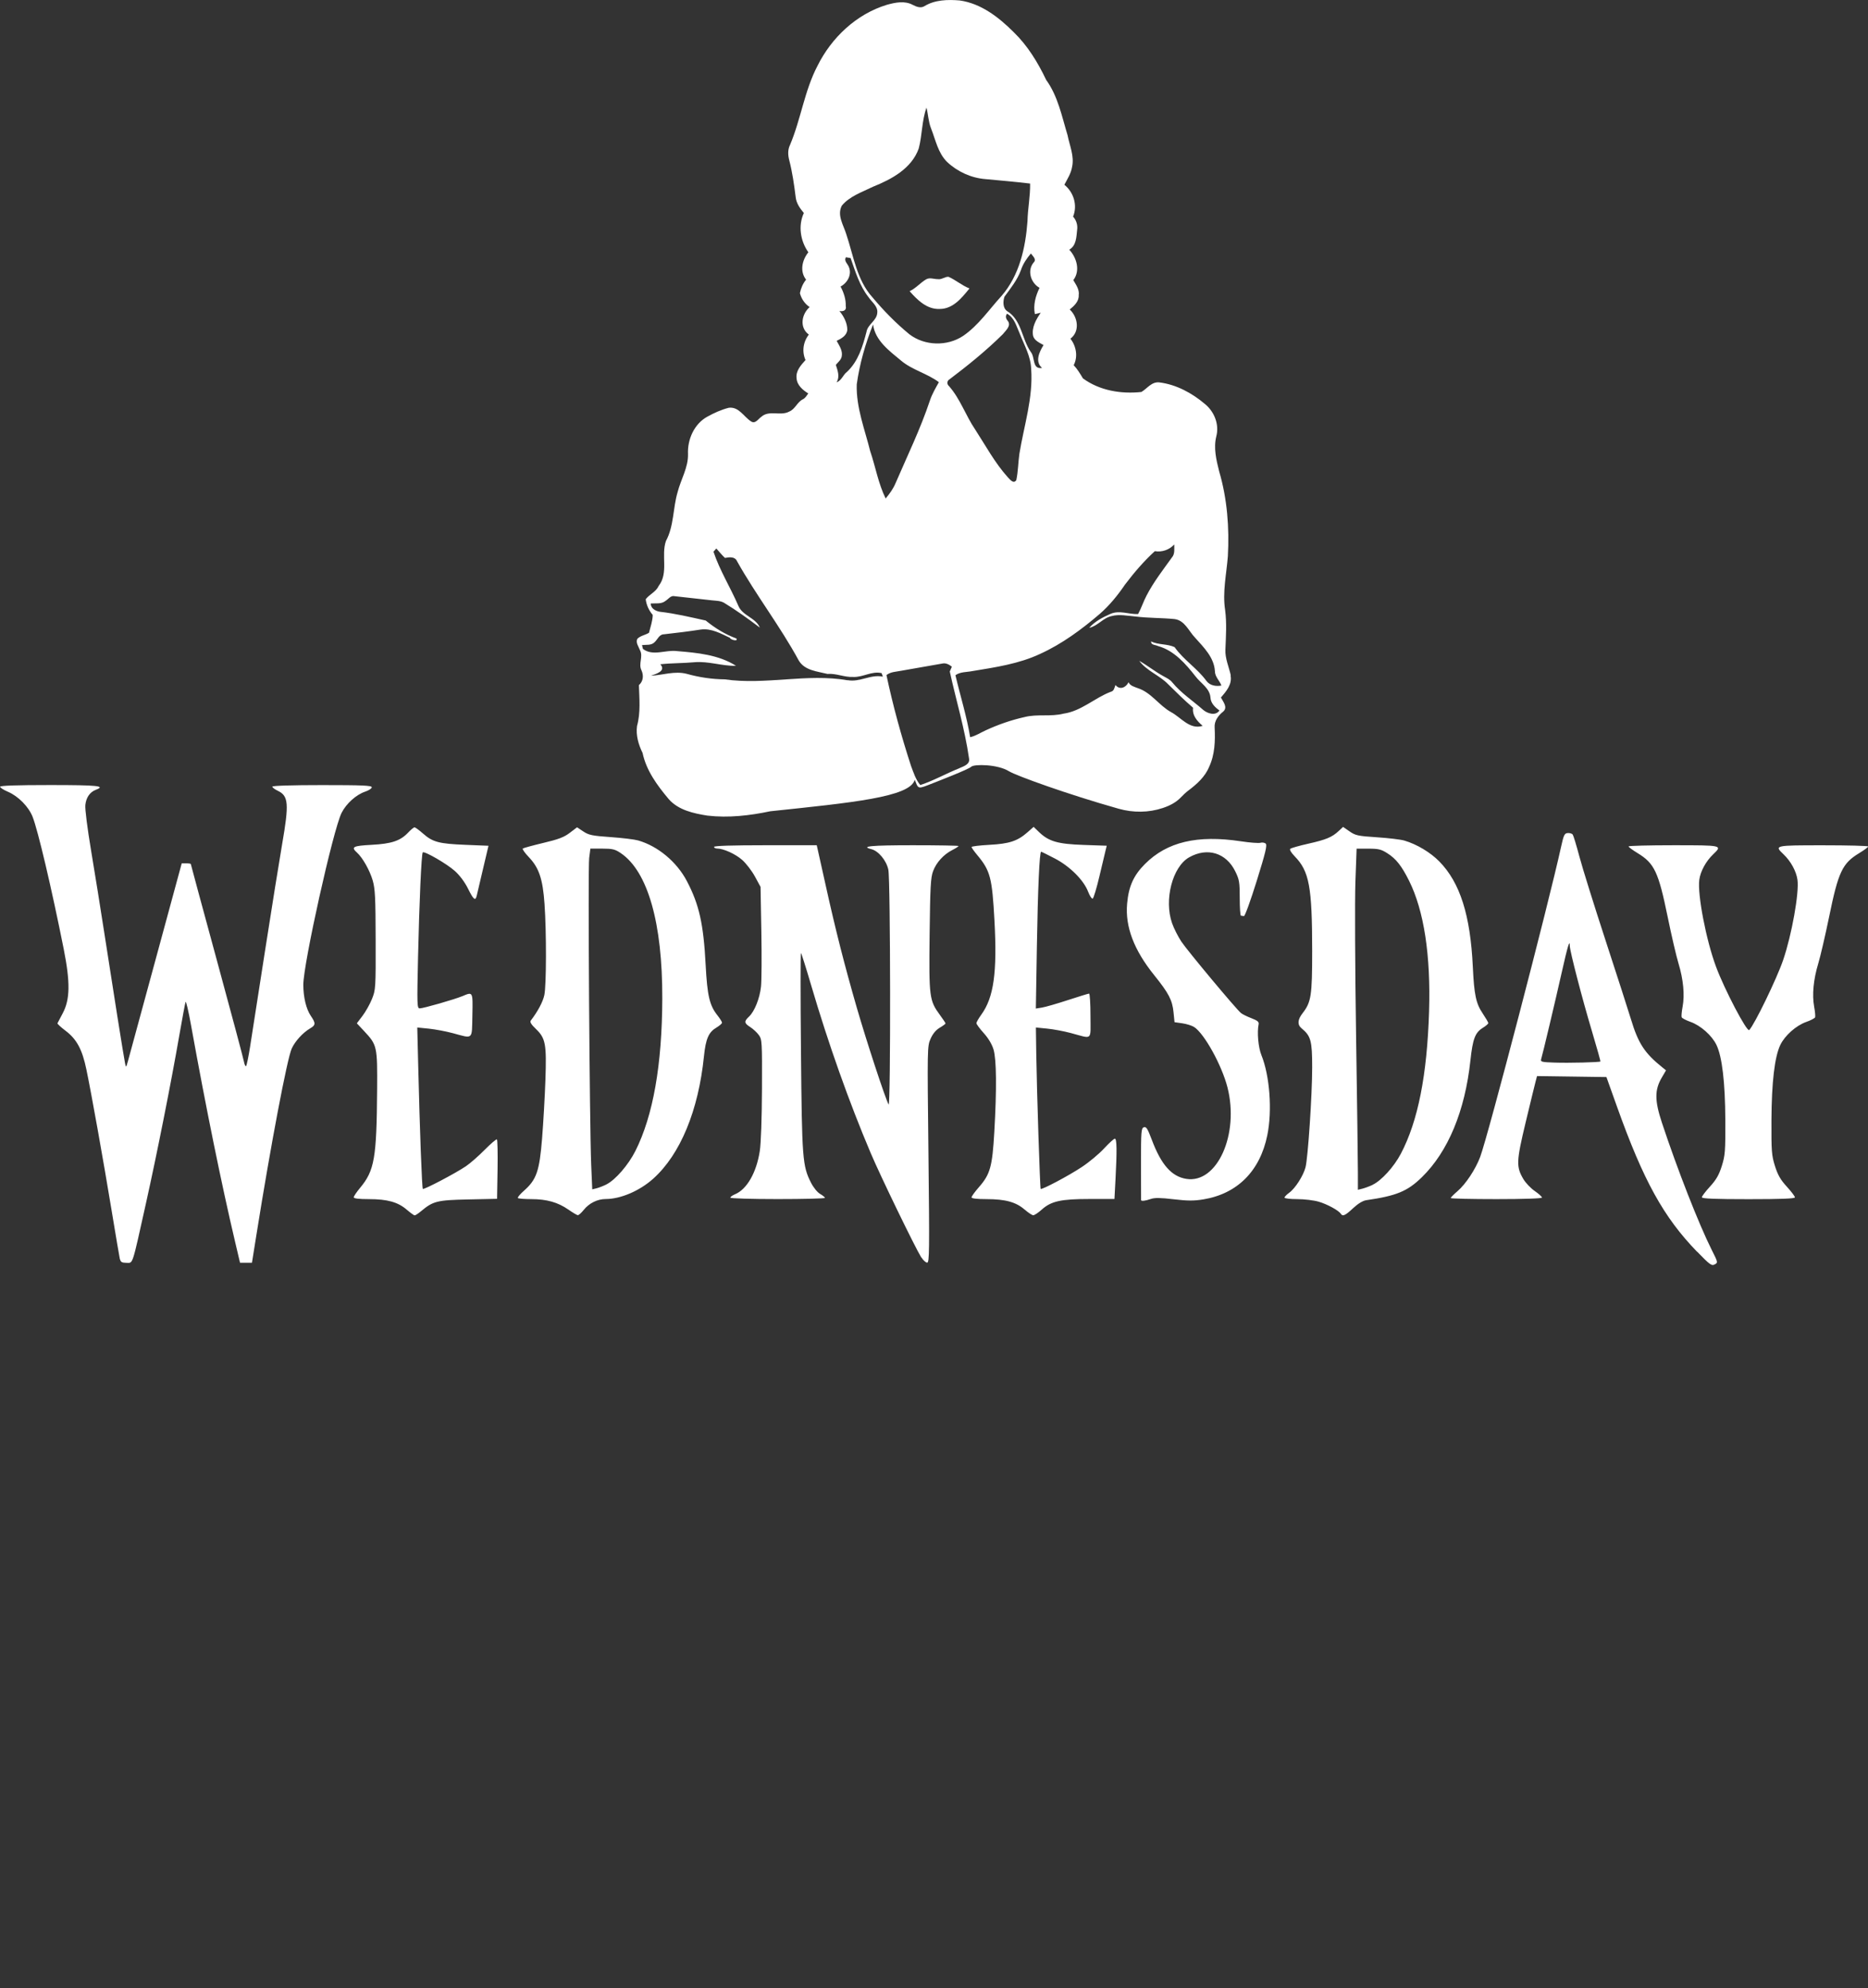 <?xml version="1.0" encoding="UTF-8"?>
<svg id="Layer" xmlns="http://www.w3.org/2000/svg" viewBox="0 0 420 446.89">
  <rect x="0" y="0" width="420" height="446.89" fill="#333333" stroke="none"/>
  <path style="fill:#fff"  id="path266" d="m381.58,281.39c-7.55-7.79-12.06-15.97-18.01-32.61l-2.38-6.67-7.8-.11-7.8-.11-.34,1.28c-.19.71-1.19,4.83-2.23,9.16-2.09,8.73-2.14,9.93-.52,12.69.51.87,1.66,2.08,2.56,2.7.9.62,1.64,1.29,1.64,1.48,0,.21-4.01.35-10.26.35-5.64,0-10.26-.11-10.26-.24s.69-.83,1.53-1.55c1.85-1.59,4.04-4.9,5.09-7.69,1.78-4.74,15.39-56.92,18.18-69.66.6-2.72.77-3.09,1.51-3.15.46-.03.96.12,1.12.34.16.22.84,2.46,1.51,4.98.67,2.52,3.32,11.01,5.89,18.87,2.57,7.86,5.12,15.78,5.67,17.59,1.66,5.51,3.07,7.68,7.1,10.91l.81.65-.96,1.64c-1.62,2.76-1.61,5.16.03,10.12,3.47,10.49,8.31,22.85,11.2,28.6,1.42,2.82,1.43,2.86.67,3.27-.69.37-1.09.08-3.94-2.86h0Zm-21.75-42.78c.06-.06-.8-3.13-1.91-6.84-2.16-7.2-4.97-18.01-4.97-19.16,0-1.54-.46-.02-1.83,6.06-1.44,6.41-4.26,18.29-4.62,19.46-.17.55.18.64,3.03.73,3.26.11,10.1-.06,10.3-.25h0ZM26.95,283.03c-.1-.45-.94-5.36-1.85-10.9-1.86-11.28-4.52-26.17-5.66-31.65-.94-4.56-2.18-6.87-4.69-8.77-1.07-.81-1.89-1.56-1.83-1.69.06-.12.59-1.13,1.18-2.24,1.66-3.13,1.72-6.93.22-14.48-2.73-13.68-5.8-26.72-7-29.72-.91-2.28-3.23-4.62-5.56-5.61-.96-.41-1.74-.91-1.74-1.12,0-.25,3.71-.38,11.18-.38,10.81,0,12.65.19,10.35,1.07-1.34.51-2.18,1.73-2.36,3.41-.1.92.45,5.23,1.31,10.37.81,4.84,2.15,13.17,2.97,18.51,1.87,12.17,4.34,27.69,4.64,29.14.22,1.09.23,1.08.69-.55.26-.91,3.07-11.26,6.26-23l5.8-21.35h1.02c.56,0,1.02.07,1.02.15s2.63,9.79,5.84,21.57c3.21,11.78,5.95,22.03,6.09,22.78.14.75.37,1.23.51,1.06.14-.17.54-2.12.89-4.33.35-2.22,1.86-11.95,3.37-21.62s3.23-20.42,3.83-23.88c1.59-9.15,1.45-10.89-.97-12.04-.68-.32-1.23-.74-1.23-.93,0-.21,4.34-.35,11.18-.35,9.1,0,11.18.09,11.18.49,0,.27-.66.71-1.47.98-2.02.67-4.25,2.67-5.31,4.76-1.89,3.73-8.61,33.91-8.61,38.65,0,2.8.64,5.45,1.68,6.99,1.14,1.68,1.12,2.08-.16,2.83-1.64.97-3.38,2.88-4.13,4.53-1.03,2.28-4.69,21.55-7.9,41.65l-1.04,6.5h-1.34s-1.34,0-1.34,0l-1.1-4.67c-3.03-12.84-6.55-30.11-9.9-48.65-.58-3.23-1.14-5.62-1.25-5.31-.1.3-.72,3.6-1.37,7.33-1.91,10.99-5,26.55-7.53,37.93-3.2,14.38-2.87,13.38-4.39,13.38-1,0-1.3-.17-1.45-.82h0Zm180.19-.37c-1.48-2.41-9.14-18.21-11.35-23.41-4.89-11.52-9.54-24.61-13.44-37.87-1.12-3.82-2.14-7.04-2.26-7.15-.12-.11-.12,9.86,0,22.15.22,24.19.34,25.71,2.26,29.49.55,1.08,1.43,2.16,2.04,2.51.59.34,1.08.74,1.08.89,0,.15-4.78.27-10.63.27s-10.63-.14-10.63-.32.47-.52,1.05-.76c2.67-1.11,4.83-4.88,5.57-9.73.27-1.76.46-7.35.49-13.99.04-10.66.01-11.09-.72-12.09-.42-.57-1.28-1.37-1.91-1.77-1.39-.89-1.44-1.27-.29-2.35,1.24-1.17,2.4-4.04,2.7-6.73.14-1.25.18-6.81.08-12.36l-.18-10.08-1.26-2.32c-.69-1.27-1.98-2.95-2.86-3.73-1.53-1.35-4.22-2.57-5.66-2.57-.37,0-.67-.16-.67-.37,0-.24,4.09-.37,11.54-.37h11.54l.19.82c.11.45.92,4.13,1.82,8.17,2.21,10,4.21,17.86,6.98,27.46,2.2,7.61,6.47,20.61,7.17,21.82.49.84.43-50.49-.06-52.78-.44-2.07-2.22-4.21-3.82-4.61-2.56-.64-.01-.88,9.35-.88,5.64,0,10.26.08,10.26.18s-.63.5-1.39.89c-1.97,1-3.6,2.79-4.34,4.76-.54,1.45-.65,3.48-.78,14.28-.16,14.08-.07,14.78,2.33,18.06.69.93,1.25,1.78,1.25,1.89s-.59.54-1.3.96c-.86.51-1.56,1.35-2.06,2.48-.75,1.69-.75,1.96-.48,26.02.24,21.78.21,24.31-.29,24.31-.31,0-.9-.54-1.3-1.19h0Zm-115.69-10.74c-1.97-1.7-4.34-2.37-8.5-2.37-2.26,0-3.42-.14-3.42-.41,0-.22.64-1.17,1.42-2.11,3.25-3.9,3.73-6.66,3.84-22.04.07-9.81,0-10.08-2.91-13.2l-1.65-1.76,1.27-1.67c.7-.92,1.66-2.62,2.13-3.79.83-2.07.86-2.41.83-13.3-.02-9.56-.12-11.5-.67-13.38-.67-2.28-2.26-5.09-3.52-6.23-1.41-1.27-.93-1.53,3.28-1.75,4.51-.24,6.48-.9,8.24-2.78.59-.63,1.23-1.15,1.41-1.15s1.05.63,1.92,1.4c2.18,1.92,3.59,2.29,9.55,2.53l5.16.21-1.22,5.17c-.67,2.85-1.3,5.55-1.41,6-.3,1.32-.73.98-1.97-1.53-.72-1.45-1.85-2.98-2.96-3.97-1.77-1.6-6.86-4.54-7.22-4.18-.29.29-.78,11.12-1.06,23.61-.24,10.8-.22,11.45.39,11.45.81,0,7.82-2.01,9.59-2.75,2.38-1,2.35-1.06,2.24,4.31-.12,5.61.26,5.27-4.38,4.02-1.55-.42-3.98-.87-5.41-1.02l-2.6-.26.21,8.57c.36,14.76.84,27.51,1.04,27.71.23.23,7.39-3.53,9.71-5.11.93-.63,2.82-2.28,4.19-3.67,1.37-1.38,2.61-2.44,2.75-2.35.14.09.21,3.13.15,6.76l-.11,6.6-6.49.14c-7.02.15-7.88.37-10.62,2.66-.61.51-1.25.93-1.42.92-.17,0-.97-.59-1.78-1.28h0Zm36.34-.02c-2.34-1.63-4.87-2.35-8.31-2.35-1.54,0-2.91-.11-3.04-.24-.13-.13.49-.88,1.38-1.66,2.8-2.47,3.47-4.38,4.06-11.72.28-3.5.62-9.41.75-13.14.28-8.1.04-9.41-2.15-11.5-1.02-.97-1.38-1.56-1.15-1.86,1.59-2.08,2.74-4.23,3.06-5.76.46-2.17.49-14.05.04-20.47-.39-5.61-1.24-8.14-3.55-10.55-.89-.93-1.49-1.79-1.34-1.91s2.23-.69,4.61-1.26c3.43-.81,4.68-1.29,5.96-2.27l1.63-1.24,1.41.93c1.23.82,2,.98,6.13,1.27,2.6.18,5.38.52,6.19.75,4.44,1.27,8.69,4.81,10.96,9.13,2.77,5.28,3.75,9.63,4.23,18.89.36,6.84.87,9.04,2.61,11.25.59.74,1.07,1.51,1.07,1.7s-.57.69-1.26,1.1c-1.75,1.03-2.4,2.52-2.8,6.42-1.24,12.23-5.32,22.07-11.39,27.53-3.06,2.75-7.32,4.58-10.7,4.59-1.86,0-3.73.93-4.94,2.44-.54.68-1.14,1.21-1.35,1.19-.2-.02-1.17-.6-2.14-1.28h0Zm8.56-5.66c2.02-1.01,4.93-4.37,6.52-7.53,3.98-7.93,5.99-19.33,6.04-34.23.05-17.02-3.26-28.6-9.34-32.71-1.29-.87-1.86-1.01-4.16-1.01h-2.67l-.27,2.11c-.3,2.35.09,60.13.45,68.9l.24,5.58.95-.23c.52-.13,1.53-.52,2.24-.87h0Zm94.03,5.67c-1.91-1.69-4.34-2.36-8.52-2.36-2.22,0-3.42-.14-3.42-.4,0-.22.75-1.25,1.66-2.29,2.54-2.9,3.01-4.6,3.46-12.4.56-9.76.49-16.28-.17-18.53-.35-1.18-1.16-2.54-2.2-3.69-.91-1.01-1.65-2.01-1.65-2.24s.49-1.08,1.09-1.91c2.82-3.89,3.6-9.49,2.96-21.22-.52-9.57-.94-11.15-3.84-14.63-.72-.86-1.31-1.69-1.31-1.84s1.8-.37,4.01-.49c4.47-.24,6.32-.84,8.58-2.83l1.37-1.21,1.17,1.13c2.21,2.14,4.23,2.73,10.05,2.93l5.22.18-.24.96c-.13.53-.76,3.17-1.4,5.88-.64,2.71-1.32,4.98-1.53,5.05-.21.07-.66-.63-1.02-1.56-.99-2.6-4.11-5.71-7.5-7.47-1.59-.83-2.97-1.51-3.06-1.51-.37,0-.74,8.17-.96,21.38l-.23,13.87,1.38-.22c.76-.12,3.38-.88,5.83-1.68,2.45-.8,4.59-1.46,4.76-1.46s.31,2.25.31,4.99c0,5.73.6,5.21-4.44,3.87-1.54-.41-3.93-.86-5.31-.99l-2.52-.25.08,5.81c.12,8.23.84,30.31.99,30.47.25.25,6.29-2.95,9.23-4.9,1.64-1.08,3.9-2.96,5.02-4.18,1.12-1.21,2.22-2.21,2.43-2.21.45,0,.49,2.68.15,9.1l-.24,4.46h-5.56c-6.49,0-8.68.49-10.8,2.4-.77.69-1.62,1.26-1.9,1.25-.28,0-1.15-.59-1.95-1.29h0Zm71.07.92c-.45-.73-3.01-2.13-4.95-2.7-1.08-.32-3.24-.58-4.82-.58s-2.87-.15-2.87-.34.48-.68,1.06-1.1c1.33-.95,3.16-3.79,3.66-5.71.55-2.09,1.5-16.27,1.5-22.46,0-5.98-.29-7.06-2.38-8.78q-1.48-1.22.22-3.4c1.94-2.5,2.16-3.92,2.16-14.03-.01-14.4-.65-17.87-3.93-21.24-.81-.84-1.2-1.5-.99-1.69.19-.17,2-.69,4.01-1.14,4.05-.91,5.37-1.46,6.86-2.85l1-.93,1.46,1.01c1.32.92,1.89,1.04,6.15,1.32,2.58.17,5.35.5,6.16.74,2.8.82,5.86,2.65,7.88,4.71,4.65,4.75,6.97,12.04,7.52,23.67.3,6.32.71,8.24,2.22,10.48.69,1.03,1.26,2,1.26,2.17s-.56.65-1.24,1.07c-1.73,1.07-2.26,2.49-2.78,7.32-1.22,11.36-5.01,20.49-10.91,26.25-3.24,3.17-5.72,4.19-12.5,5.17-.79.12-1.85.76-2.97,1.8-1.77,1.66-2.35,1.92-2.77,1.24h0Zm7.16-6.5c1.96-.91,4.82-4.05,6.36-6.99,3.85-7.32,5.89-17.62,6.34-31.93.4-12.68-1.14-22.7-4.5-29.44-1.67-3.34-2.92-4.93-4.88-6.17-1.4-.89-2-1.03-4.27-1.03h-2.64l-.27,7.43c-.15,4.09-.08,19.63.15,34.54.23,14.91.41,28.82.41,30.91v3.8s1.01-.25,1.01-.25c.55-.14,1.59-.52,2.29-.85h0Zm-52.05,3.4c0-.1-.01-3.77-.02-8.14,0-7.28.05-7.98.64-8.19.54-.19.84.29,1.78,2.78,2.12,5.65,4.46,8.29,7.78,8.82,6.94,1.1,11.94-10.04,9.24-20.59-1.27-4.95-5.18-12.04-7.48-13.54-.49-.32-1.69-.7-2.66-.84l-1.76-.25-.22-2.2c-.27-2.76-1.07-4.3-4.34-8.36-4.58-5.68-6.56-10.92-6.1-16.09.35-3.9,1.45-6.35,4.03-8.93,4.96-4.96,11.75-6.56,21.53-5.09,2.04.31,4.03.46,4.41.34.38-.12.91-.04,1.18.17.38.32,0,1.96-2,8.37-1.36,4.38-2.66,7.96-2.88,7.94-.22-.02-.53-.06-.68-.09-.15-.03-.27-1.83-.27-3.99,0-3.55-.1-4.14-1-5.97-2.05-4.18-6.27-5.47-10.36-3.17-3.76,2.11-5.7,9.56-3.85,14.82.4,1.15,1.34,3,2.07,4.11,1.33,2.01,12.29,15.15,13.42,16.08.32.27,1.38.79,2.35,1.16,1.35.52,1.73.83,1.62,1.35-.38,1.82-.08,5.21.62,6.94,1.89,4.68,2.46,12.48,1.33,18.02-1.64,8.06-6.75,13.17-14.4,14.42-2.13.35-3.52.34-6.66-.03-2.98-.35-4.26-.37-5.15-.06-1.25.44-2.17.53-2.18.23h0Zm126.08-.59c0-.22.82-1.31,1.83-2.41,1.41-1.54,2.02-2.61,2.66-4.63.75-2.4.82-3.3.79-10.33-.04-8.49-.72-14.26-2-16.9-1.02-2.11-3.54-4.34-5.8-5.15-1.03-.36-1.93-.84-2.02-1.06-.08-.22.01-1.29.22-2.39.49-2.65.16-6.11-.93-9.71-.49-1.62-1.59-6.32-2.43-10.45-2.08-10.14-2.98-12.04-6.78-14.35-1.1-.67-2.01-1.34-2.01-1.49,0-.15,4.53-.27,10.07-.27,11.04,0,11.08,0,8.95,2.04-1.62,1.54-2.86,3.81-3.12,5.71-.45,3.27,1.53,13.58,3.76,19.56,1.92,5.16,6.96,14.77,7.47,14.23,1.23-1.32,6.18-11.53,7.61-15.7,1.95-5.7,3.64-15.14,3.23-18.08-.26-1.9-1.5-4.17-3.12-5.71-2.13-2.03-2.09-2.04,8.95-2.04,5.54,0,10.07.12,10.07.27,0,.15-.91.82-2.01,1.49-3.81,2.3-4.7,4.2-6.78,14.35-.85,4.12-1.94,8.82-2.43,10.45-1.09,3.6-1.42,7.06-.93,9.71.2,1.1.3,2.17.22,2.39-.08.22-.99.7-2.02,1.06-2.26.8-4.78,3.04-5.8,5.15-1.28,2.64-1.96,8.41-2,16.9-.03,7.02.04,7.93.79,10.33.64,2.02,1.25,3.09,2.66,4.63,1.01,1.1,1.83,2.19,1.83,2.41,0,.29-3.04.41-10.45.41s-10.45-.12-10.45-.41h0Z"/>
  <path style="fill:#fff"  d="m276.73,151.82c-.43-1.94-1.31-3.81-1.21-5.83.12-2.95.32-5.91-.06-8.84-.63-4.05.3-8.09.61-12.12.35-6.42-.14-12.92-1.96-19.09-.64-2.55-1.29-5.23-.64-7.84.71-2.67-.44-5.57-2.55-7.28-2.9-2.47-6.46-4.39-10.26-4.86-1.74-.19-2.72,1.38-4.03,2.15-4.54.49-9.39-.29-13.15-3.06-.62-1.04-1.24-2.08-2.07-2.96,1-1.94.56-4.27-.73-5.96,2.18-1.65,1.67-4.85-.16-6.56.98-.8,2.09-1.81,2.02-3.21.19-1.28-.62-2.36-1.22-3.39,1.63-2.11.76-5.05-.91-6.85,1.59-.88,1.6-2.85,1.77-4.43.16-1.09-.18-2.19-.91-3,1.04-2.53.14-5.47-1.96-7.16.67-1.28,1.49-2.53,1.73-3.98.55-2.44-.55-4.81-1.01-7.16-1.29-4.25-2.16-8.77-4.81-12.43-1.87-3.93-4.17-7.7-7.31-10.74-3.33-3.33-7.34-6.45-12.14-7.12-2.67-.22-5.58-.16-7.93,1.29-.84.52-1.83.11-2.61-.29-1.8-.99-3.96-.54-5.83-.02-6.84,2.08-12.43,7.36-15.58,13.69-2.95,5.62-3.74,12.02-6.2,17.83-.53,1.06-.46,2.29-.17,3.4.71,2.73,1.1,5.52,1.45,8.32.15,1.38.97,2.53,1.84,3.56-1.33,2.84-.78,6.3,1.01,8.83-1.39,1.72-1.99,4.28-.51,6.15-.72.88-1.16,1.93-1.39,3.03.33,1.28,1.08,2.39,2.19,3.14-1.82,1.58-2.34,4.62-.18,6.18-1.27,1.62-1.6,3.81-.75,5.72-1.01,1.14-2.22,2.42-2.01,4.09.09,1.56,1.39,2.66,2.63,3.42-.35.48-.65,1.04-1.2,1.31-1.31.63-1.74,2.25-3.11,2.78-1.95,1.05-4.5-.42-6.25,1.17-.7.47-1.36,1.69-2.32,1.02-1.64-1.06-2.71-3.33-4.98-3.06-1.7.43-3.33,1.17-4.86,2.02-2.93,1.62-4.46,5.1-4.32,8.36.09,3.04-1.61,5.72-2.34,8.6-1.07,3.61-.8,7.6-2.62,10.97-1.13,3.27.64,7.14-1.62,10.08-.61,1.36-2.07,1.89-2.93,3.01.17,1.33.71,2.5,1.58,3.53-.02,1.34-.51,2.69-.84,4.01-.84.53-1.92.64-2.63,1.37-.4.89.29,1.71.59,2.52.81,1.45-.41,3.1.36,4.57.51,1.14.4,2.45-.59,3.31.1,3.05.41,6.2-.42,9.18-.29,2.1.33,4.2,1.25,6.07.83,3.96,3.3,7.3,5.85,10.34,2.18,2.51,5.59,3.24,8.72,3.74,4.73.55,9.51,0,14.15-.98,18.21-1.92,31.47-3.17,32.47-7.08.75,1.83.59,2.15,2.92,1.23,2.33-.91,9.2-3.57,9.79-4.16.59-.6,5.88-.6,8.5,1.03,1.57.97,13.19,5.19,24.66,8.42,3.25.91,6.7.9,9.9-.17,1.54-.51,2.97-1.23,4.1-2.42.51-.53,1.04-1.05,1.63-1.49,1.92-1.45,3.76-3.07,4.7-5.36,1.28-2.74,1.38-5.82,1.23-8.8-.12-1.51.83-2.73,1.93-3.61,1.09-.97-.04-2.21-.52-3.16,1.2-1.38,2.57-2.97,2.17-4.95Zm-44.34-92.8c-1.5,1.82-.62,4.6,1.34,5.68-.89,1.82-1.46,3.88-1.05,5.91.33-.08,1-.23,1.32-.31-1.05,1.51-2.1,3.34-1.71,5.25.35,1.07,1.45,1.49,2.34,2.02-.93,1.49-2.01,3.73-.33,5.14-2.29.36-1.51-2.38-2.55-3.61-2.02-2.9-2.05-7.18-5.3-9.16-1.01-.7-.95-2.21-.61-3.24,1.38-1.89,2.88-3.74,3.7-5.96.46-1.42,1.3-2.64,2.25-3.76.39.58,1.37,1.32.6,2.04Zm-5.79,13.13c-.43-.49-.61-1.08-.18-1.63,1.67.88,2.11,2.84,2.84,4.43,1.02,2.61,2.5,5.14,2.59,8.01.46,6.47-1.62,12.72-2.65,19.04-.28,1.97-.28,4-.7,5.94-.64.93-1.42-.17-1.9-.65-2.91-3.23-4.98-7.1-7.33-10.72-2.15-3.16-3.35-6.88-5.89-9.77-.53-.43-.49-1.22.12-1.54,4.17-3.15,8.25-6.45,11.97-10.13.63-.81,1.96-1.89,1.13-2.98Zm-37.32-25.93c1.77-2.13,4.55-3.03,6.97-4.23,4.18-1.67,8.73-4.1,10.32-8.62.79-3.01.68-6.21,1.74-9.17.39,1.53.43,3.16,1.02,4.65,1.03,2.58,1.55,5.51,3.61,7.55,2.33,2.19,5.42,3.61,8.62,3.86,3.35.31,6.7.6,10.05,1,.05,2.84-.53,5.64-.59,8.48-.44,5.95-1.82,12.17-5.84,16.79-2.8,3.05-5.16,6.6-8.62,8.97-3.58,2.39-8.65,2.27-12.08-.35-3.03-2.49-5.79-5.3-8.3-8.3-3.55-3.91-4.27-9.36-5.9-14.2-.62-2.06-2.14-4.26-1-6.43Zm-1.17,30.4c1.05-.51,2.26-1.15,2.4-2.46,0-1.56-.8-3.08-1.78-4.26.83.17,1.67-.11,1.43-1.11.05-1.54-.45-3.04-1.17-4.38,1.53-.8,2.59-2.67,1.88-4.37-.25-.73-1.19-1.38-.67-2.21.26.05.79.14,1.05.18,1.08,3.05,2.01,6.24,4.06,8.83.72,1.08,2.1,2,1.94,3.46-.11,1.81-2.17,2.58-2.44,4.34-.84,3.22-1.85,6.58-4.34,8.92-.93.68-1.24,2-2.37,2.38.77-1.27.24-2.63-.17-3.92.49-.61,1.2-1.12,1.33-1.94.24-1.29-.58-2.39-1.14-3.46Zm2.47,76.3c-9.17-1.6-18.46,1.12-27.64-.21-2.89-.03-5.76-.46-8.54-1.24-2.69-.7-5.39.29-8.05.43,1.12-.41,3.49-1.03,2.12-2.58,2.55-.28,5.13-.22,7.69-.46,3.15-.27,6.19.88,9.33.81-3.92-2.5-8.76-2.94-13.29-3.31-2.53-.34-5.41,1.22-7.64-.49-.05-.22-.16-.65-.21-.86.93-.12,2.06.12,2.8-.63.72-.62,1.05-1.81,2.16-1.8,2.76-.31,5.53-.64,8.27-1.07,2.36-.31,4.48.9,6.53,1.86.18.53,2,.87,1.43.14-2.51-.91-4.8-2.34-6.86-4.02-3.43-.76-6.86-1.58-10.35-1.98-.95-.16-2.04-.76-2.01-1.85,1.09-.09,2.37.18,3.29-.57.67-.4,1.2-1.31,2.1-1.07,2.79.32,5.58.62,8.37.93.9.1,1.87.08,2.7.54,2.79,1.7,5.45,3.61,8.06,5.59-.92-2.24-3.92-2.65-4.84-4.93-1.76-4.09-4.17-7.91-5.58-12.13.16-.18.47-.55.64-.73.63.71,1.23,1.46,1.94,2.12.97-.17,2.25-.36,2.73.77,4.28,7.63,9.67,14.58,13.85,22.27,1.32,2.28,4.17,2.46,6.46,3.04,1.97-.16,3.81.78,5.78.68,2.2.11,4.18-1.38,6.4-.86.07.2.21.6.28.8-2.71-.59-5.17,1.3-7.9.79Zm5.11-51.37c-1.23-4.99-3.22-9.93-3.06-15.15.64-4.61,1.94-9.14,3.67-13.46.46,3.61,3.67,5.94,6.27,8.1,2.54,2.15,5.91,2.9,8.53,4.87-.75,1.34-1.54,2.67-2.02,4.13-2.13,6.38-5.08,12.44-7.74,18.61-.53,1.25-1.34,2.37-2.21,3.4-1.63-3.29-2.26-7.03-3.43-10.51Zm19.99,71.15c-2.95,1.18-5.74,2.77-8.76,3.77-1.05-1.24-1.52-2.82-2.09-4.31-2.18-6.7-4.06-13.52-5.52-20.41.94-.75,2.17-.74,3.3-.97,3.09-.51,6.16-1.11,9.25-1.62.8-.19,1.53.22,2.16.7-.12.27-.35.81-.47,1.09,1.42,6.5,3.38,12.9,4.32,19.5.31,1.38-1.24,1.81-2.19,2.24Zm44.75-27.46c3.6,1.03,6.16,3.99,8.39,6.83,1.16,1.54,3.18,2.62,3.34,4.74.07,1.29,1.05,2.19,2.02,2.91-.86,1.26-2.69.68-3.65-.14-2.33-2.06-4.98-3.77-6.96-6.19-.5-.64-1.24-.98-1.93-1.36-1.92-1.04-3.61-2.42-5.5-3.49,1.71,2.3,4.55,3.24,6.52,5.28,1.82,1.79,3.64,3.6,5.59,5.27-.23,1.73.92,3.02,2.16,4.07-2.93.93-4.83-1.87-7.12-3.09-2.71-1.5-4.44-4.4-7.46-5.38-.78-.31-1.7-.5-2.09-1.33-.58,1.2-1.97,1.82-2.94.62-.23.6-.31,1.38-1.07,1.53-3.66,1.4-6.64,4.36-10.62,4.91-2.88.74-5.89.03-8.76.77-3.01.67-5.93,1.69-8.72,2.98-1.17.52-2.24,1.27-3.5,1.54-.77-4.72-2.22-9.28-3.31-13.93,1.11-.79,2.53-.67,3.82-.93,5.17-.85,10.46-1.62,15.24-3.87,4.92-2.24,9.3-5.48,13.39-8.98,2.19-1.91,4.03-4.17,5.66-6.57,2.03-2.68,4.23-5.26,6.72-7.53,1.64.26,3.24-.3,4.37-1.51-.02.99.19,2.13-.54,2.94-2,2.79-4.12,5.51-5.7,8.57-.71,1.34-1.16,2.8-1.89,4.13-2.09.1-4.2-.93-6.22-.03-1.73.76-3.51,1.68-4.77,3.13,1.92-.41,3.1-2.24,5.02-2.64,1.76-.48,3.58-.05,5.37.09,2.92.37,5.87.29,8.8.58,2.31.3,3.17,2.69,4.6,4.17,1.94,2.17,4.29,4.45,4.47,7.54,0,1.27,1.06,2.12,1.46,3.23-1.22.24-2.6,0-3.37-1.04-2.06-2.84-5.14-4.71-7.15-7.59-1.63-.77-3.63-.48-5.29-1.28-.04.86,1.03.74,1.6,1.05Z"/>
  <path style="fill:#fff"  d="m208.21,62.81c.82-.51,1.78-.04,2.68-.06.83.14,1.52-.56,2.36-.53,1.66.72,3.03,1.97,4.73,2.62-1.72,2.1-3.68,4.6-6.67,4.61-2.88.14-5.04-2-6.79-3.99,1.39-.65,2.38-1.87,3.68-2.65Z"/>
</svg>